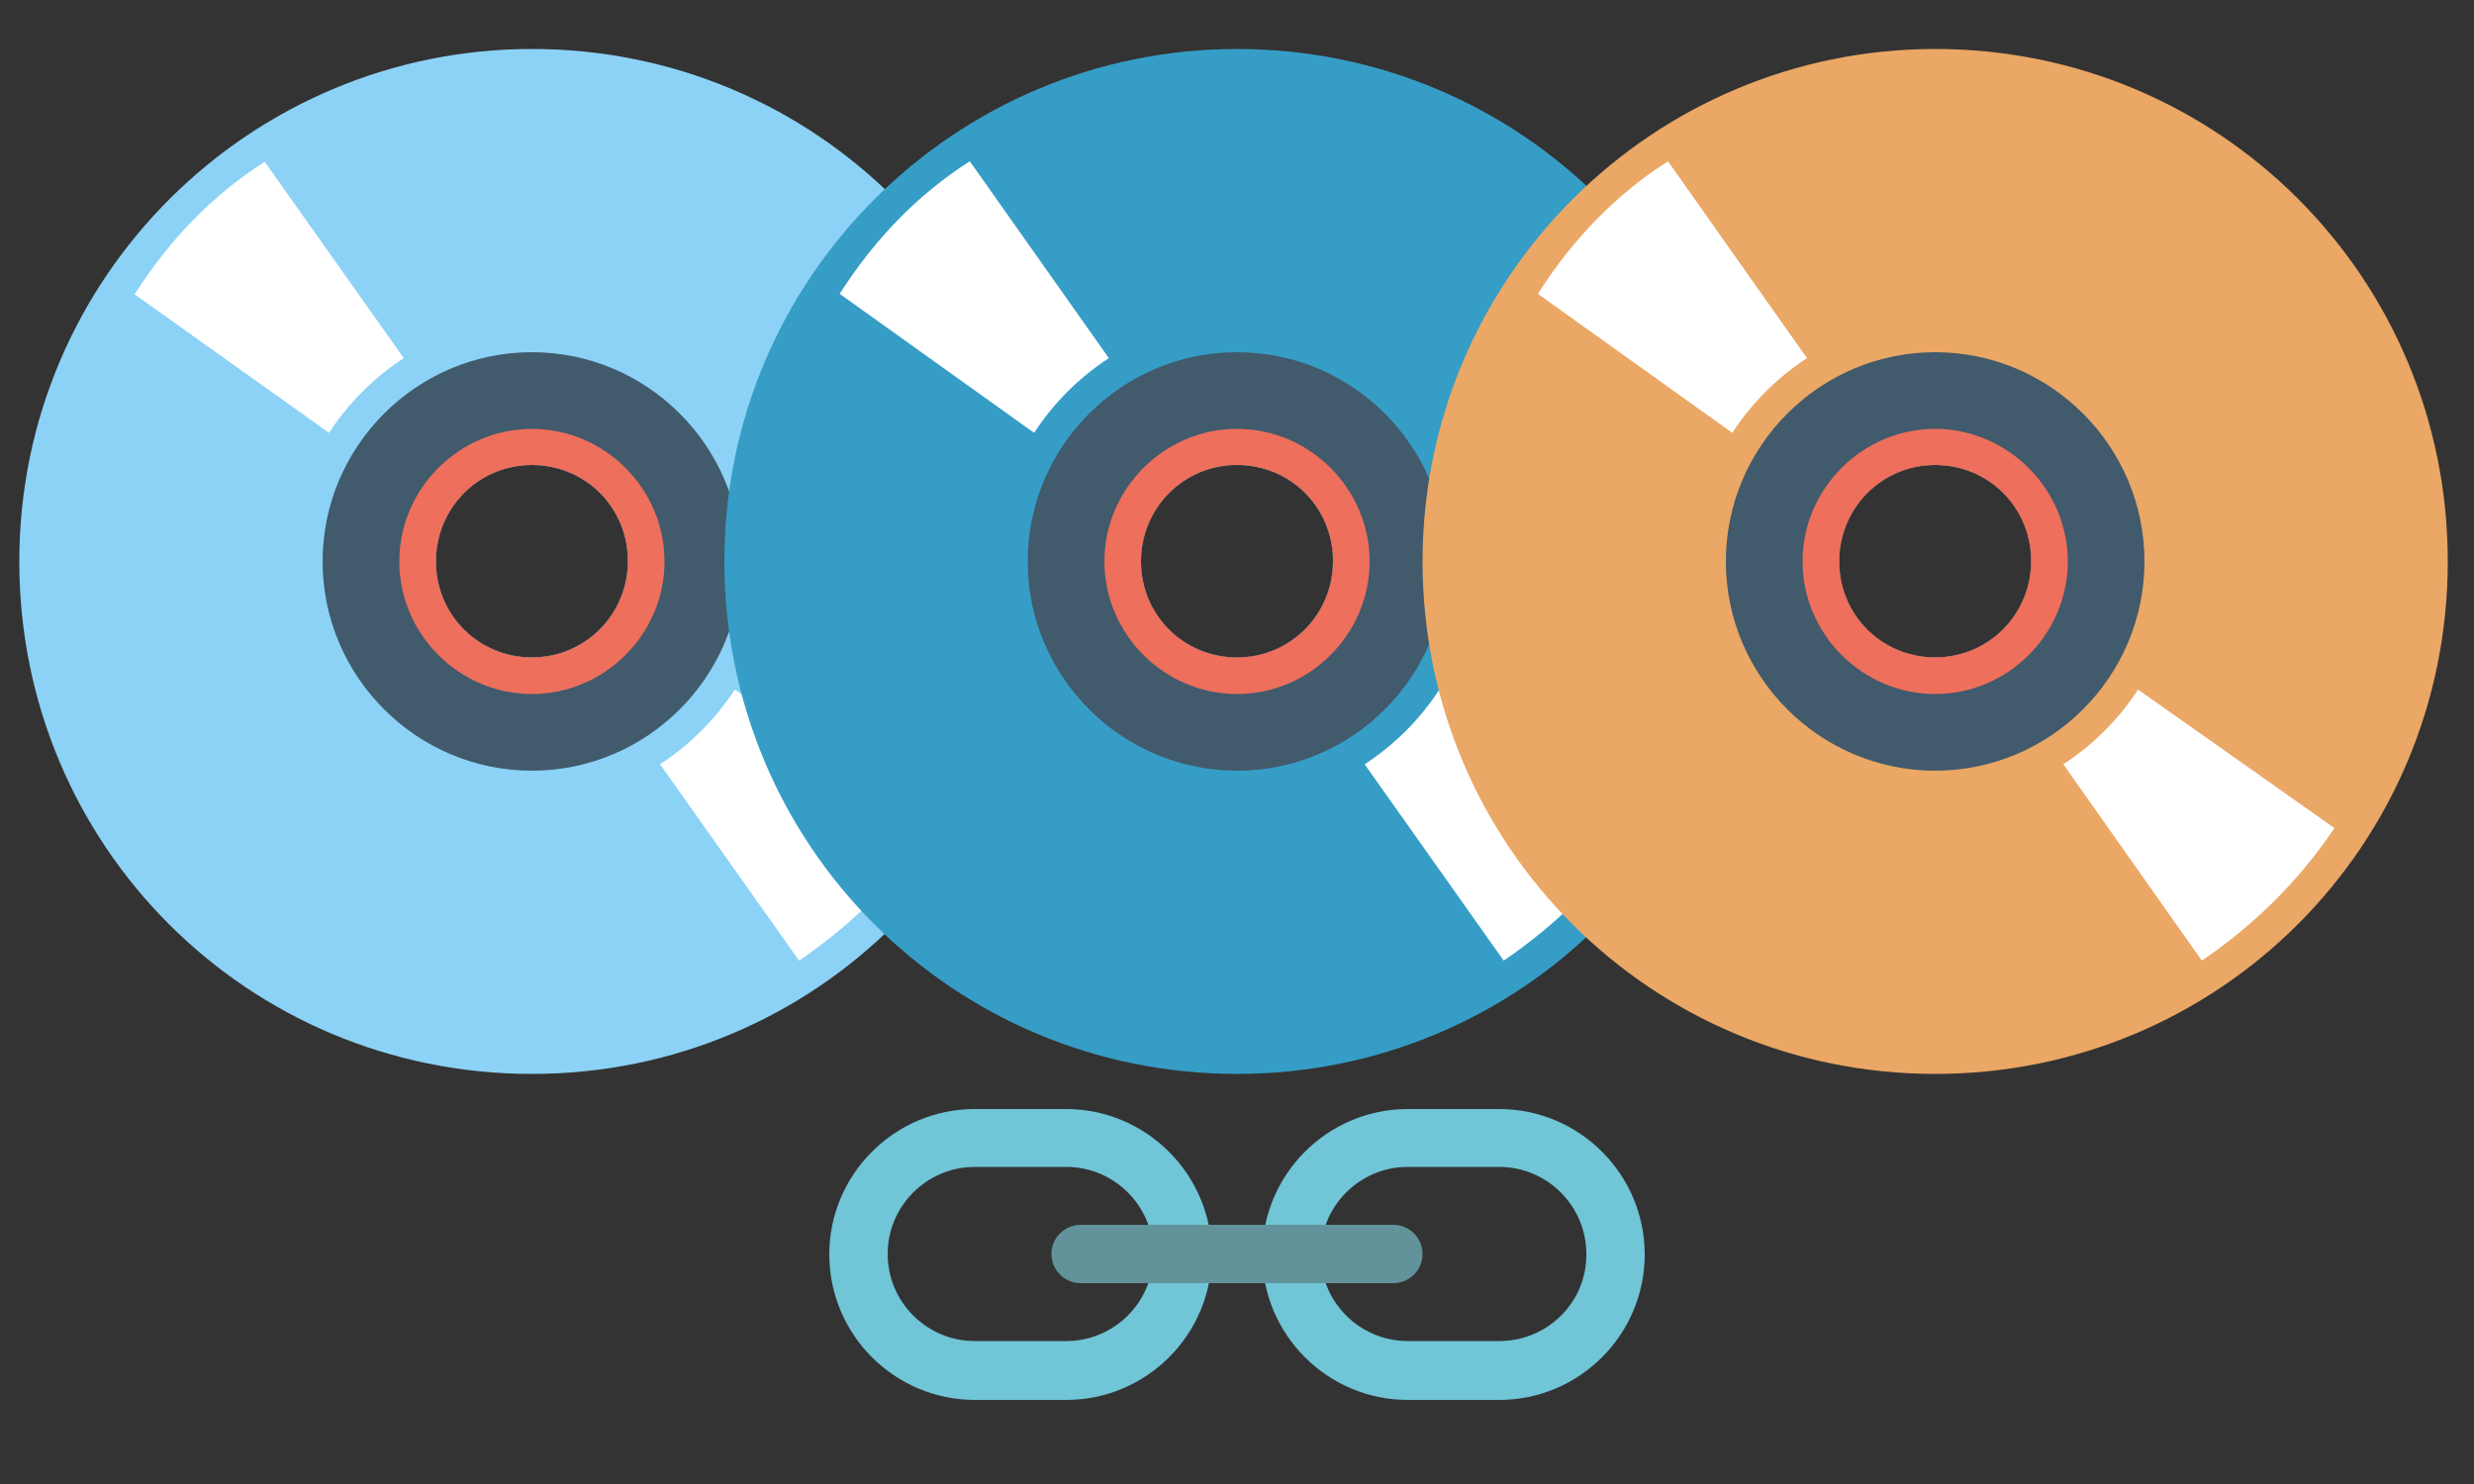 <?xml version="1.0" encoding="utf-8"?>
<!-- Generator: Adobe Illustrator 21.0.0, SVG Export Plug-In . SVG Version: 6.00 Build 0)  -->
<svg version="1.1" xmlns="http://www.w3.org/2000/svg" xmlns:xlink="http://www.w3.org/1999/xlink" x="0px" y="0px"
	 viewBox="0 0 500 300" style="enable-background:new 0 0 500 300;" xml:space="preserve">
<rect x="0" y="0" width="500" height="300" fill="#333333" stroke="none"/>
<style type="text/css">
	.st0{fill:#8CD2F6;}
	.st1{fill:#415A6C;}
	.st2{fill:#EE6F5C;}
	.st3{fill:#FFFFFF;}
	.st4{fill:#369DC6;}
	.st5{fill:#EAA765;}
	.st6{fill:#70C5D7;}
	.st7{fill:#62939A;}
</style>
<g id="Слой_1">
</g>
<g id="Слой_2">
	<path class="st0" d="M107.5,9.9C50.6,9.9,3.9,56,3.9,113.5s46.2,103.6,103.6,103.6s103.6-46.2,103.6-103.6S164.9,9.9,107.5,9.9z
		 M107.5,132.9c-10.8,0-19.4-8.6-19.4-19.4S96.7,94,107.5,94s19.4,8.6,19.4,19.4S118.3,132.9,107.5,132.9z"/>
	<path class="st1" d="M107.5,71.2c-23.3,0-42.3,19-42.3,42.3s19,42.3,42.3,42.3s42.3-19,42.3-42.3S130.8,71.2,107.5,71.2z
		 M107.5,132.9c-10.8,0-19.4-8.6-19.4-19.4S96.7,94,107.5,94s19.4,8.6,19.4,19.4S118.3,132.9,107.5,132.9z"/>
	<path class="st2" d="M107.5,86.7c-14.7,0-26.8,12.1-26.8,26.8s12.1,26.8,26.8,26.8s26.8-12.1,26.8-26.8S122.2,86.7,107.5,86.7z
		 M107.5,132.9c-10.8,0-19.4-8.6-19.4-19.4S96.7,94,107.5,94s19.4,8.6,19.4,19.4S118.3,132.9,107.5,132.9z"/>
	<g>
		<path class="st3" d="M81.6,72.4c-6,3.9-11.2,9.1-15.1,15.1L27.2,59.5c6.9-10.8,15.5-19.9,26.3-26.8L81.6,72.4z"/>
		<path class="st3" d="M188.3,167.4c-7.3,10.8-16,19.4-26.8,26.8l-28.1-39.7c6-3.9,11.2-9.1,15.1-15.1L188.3,167.4z"/>
	</g>
</g>
<g id="Слой_4">
	<path class="st4" d="M250,9.9c-57,0-103.6,46.2-103.6,103.6S192.6,217.1,250,217.1s103.6-46.2,103.6-103.6S307.4,9.9,250,9.9z
		 M250,132.9c-10.8,0-19.4-8.6-19.4-19.4S239.2,94,250,94c10.8,0,19.4,8.6,19.4,19.4S260.8,132.9,250,132.9z"/>
	<path class="st1" d="M250,71.2c-23.3,0-42.3,19-42.3,42.3s19,42.3,42.3,42.3s42.3-19,42.3-42.3S273.3,71.2,250,71.2z M250,132.9
		c-10.8,0-19.4-8.6-19.4-19.4S239.2,94,250,94c10.8,0,19.4,8.6,19.4,19.4S260.8,132.9,250,132.9z"/>
	<path class="st2" d="M250,86.7c-14.7,0-26.8,12.1-26.8,26.8s12.1,26.8,26.8,26.8s26.8-12.1,26.8-26.8S264.7,86.7,250,86.7z
		 M250,132.9c-10.8,0-19.4-8.6-19.4-19.4S239.2,94,250,94c10.8,0,19.4,8.6,19.4,19.4S260.8,132.9,250,132.9z"/>
	<g>
		<path class="st3" d="M224.1,72.4c-6,3.9-11.2,9.1-15.1,15.1l-39.3-28.1c6.9-10.8,15.5-19.9,26.3-26.8L224.1,72.4z"/>
		<path class="st3" d="M330.7,167.4c-7.3,10.8-16,19.4-26.8,26.8l-28.1-39.7c6-3.9,11.2-9.1,15.1-15.1L330.7,167.4z"/>
	</g>
</g>
<g id="Слой_4__x28_копия_x29_">
	<path class="st5" d="M391.1,9.9c-57,0-103.6,46.2-103.6,103.6s46.2,103.6,103.6,103.6s103.6-46.2,103.6-103.6S448.5,9.9,391.1,9.9z
		 M391.1,132.9c-10.8,0-19.4-8.6-19.4-19.4S380.3,94,391.1,94s19.4,8.6,19.4,19.4S401.9,132.9,391.1,132.9z"/>
	<path class="st1" d="M391.1,71.2c-23.3,0-42.3,19-42.3,42.3s19,42.3,42.3,42.3s42.3-19,42.3-42.3S414.4,71.2,391.1,71.2z
		 M391.1,132.9c-10.8,0-19.4-8.6-19.4-19.4S380.3,94,391.1,94s19.4,8.6,19.4,19.4S401.9,132.9,391.1,132.9z"/>
	<path class="st2" d="M391.1,86.7c-14.7,0-26.8,12.1-26.8,26.8s12.1,26.8,26.8,26.8s26.8-12.1,26.8-26.8S405.7,86.7,391.1,86.7z
		 M391.1,132.9c-10.8,0-19.4-8.6-19.4-19.4S380.3,94,391.1,94s19.4,8.6,19.4,19.4S401.9,132.9,391.1,132.9z"/>
	<g>
		<path class="st3" d="M365.2,72.4c-6,3.9-11.2,9.1-15.1,15.1l-39.3-28.1c6.9-10.8,15.5-19.9,26.3-26.8L365.2,72.4z"/>
		<path class="st3" d="M471.8,167.4c-7.3,10.8-16,19.4-26.8,26.8L417,154.5c6-3.9,11.2-9.1,15.1-15.1L471.8,167.4z"/>
	</g>
</g>
<g id="Слой_3">
	<g>
		<path class="st6" d="M215.5,224.2H197c-16.2,0-29.4,13.2-29.4,29.4s13.2,29.4,29.4,29.4h18.5c16.2,0,29.4-13.2,29.4-29.4
			S231.6,224.2,215.5,224.2z M215.5,271.1H197c-9.7,0-17.6-7.9-17.6-17.6s7.9-17.6,17.6-17.6h18.5c9.7,0,17.6,7.9,17.6,17.6
			S225.2,271.1,215.5,271.1z"/>
		<path class="st6" d="M303,224.2h-18.5c-16.2,0-29.4,13.2-29.4,29.4s13.2,29.4,29.4,29.4H303c16.2,0,29.4-13.2,29.4-29.4
			S319.2,224.2,303,224.2z M303,271.1h-18.5c-9.7,0-17.6-7.9-17.6-17.6s7.9-17.6,17.6-17.6H303c9.7,0,17.6,7.9,17.6,17.6
			C320.7,263.2,312.8,271.1,303,271.1z"/>
	</g>
	<path class="st7" d="M281.6,259.4c3.2,0,5.9-2.6,5.9-5.9c0-3.2-2.6-5.9-5.9-5.9c-0.2,0-63,0-63.2,0c-3.2,0-5.9,2.6-5.9,5.9
		c0,3.2,2.6,5.9,5.9,5.9C218.6,259.4,281.4,259.4,281.6,259.4z"/>
	<g>
	</g>
	<g>
	</g>
	<g>
	</g>
	<g>
	</g>
	<g>
	</g>
	<g>
	</g>
</g>
</svg>
